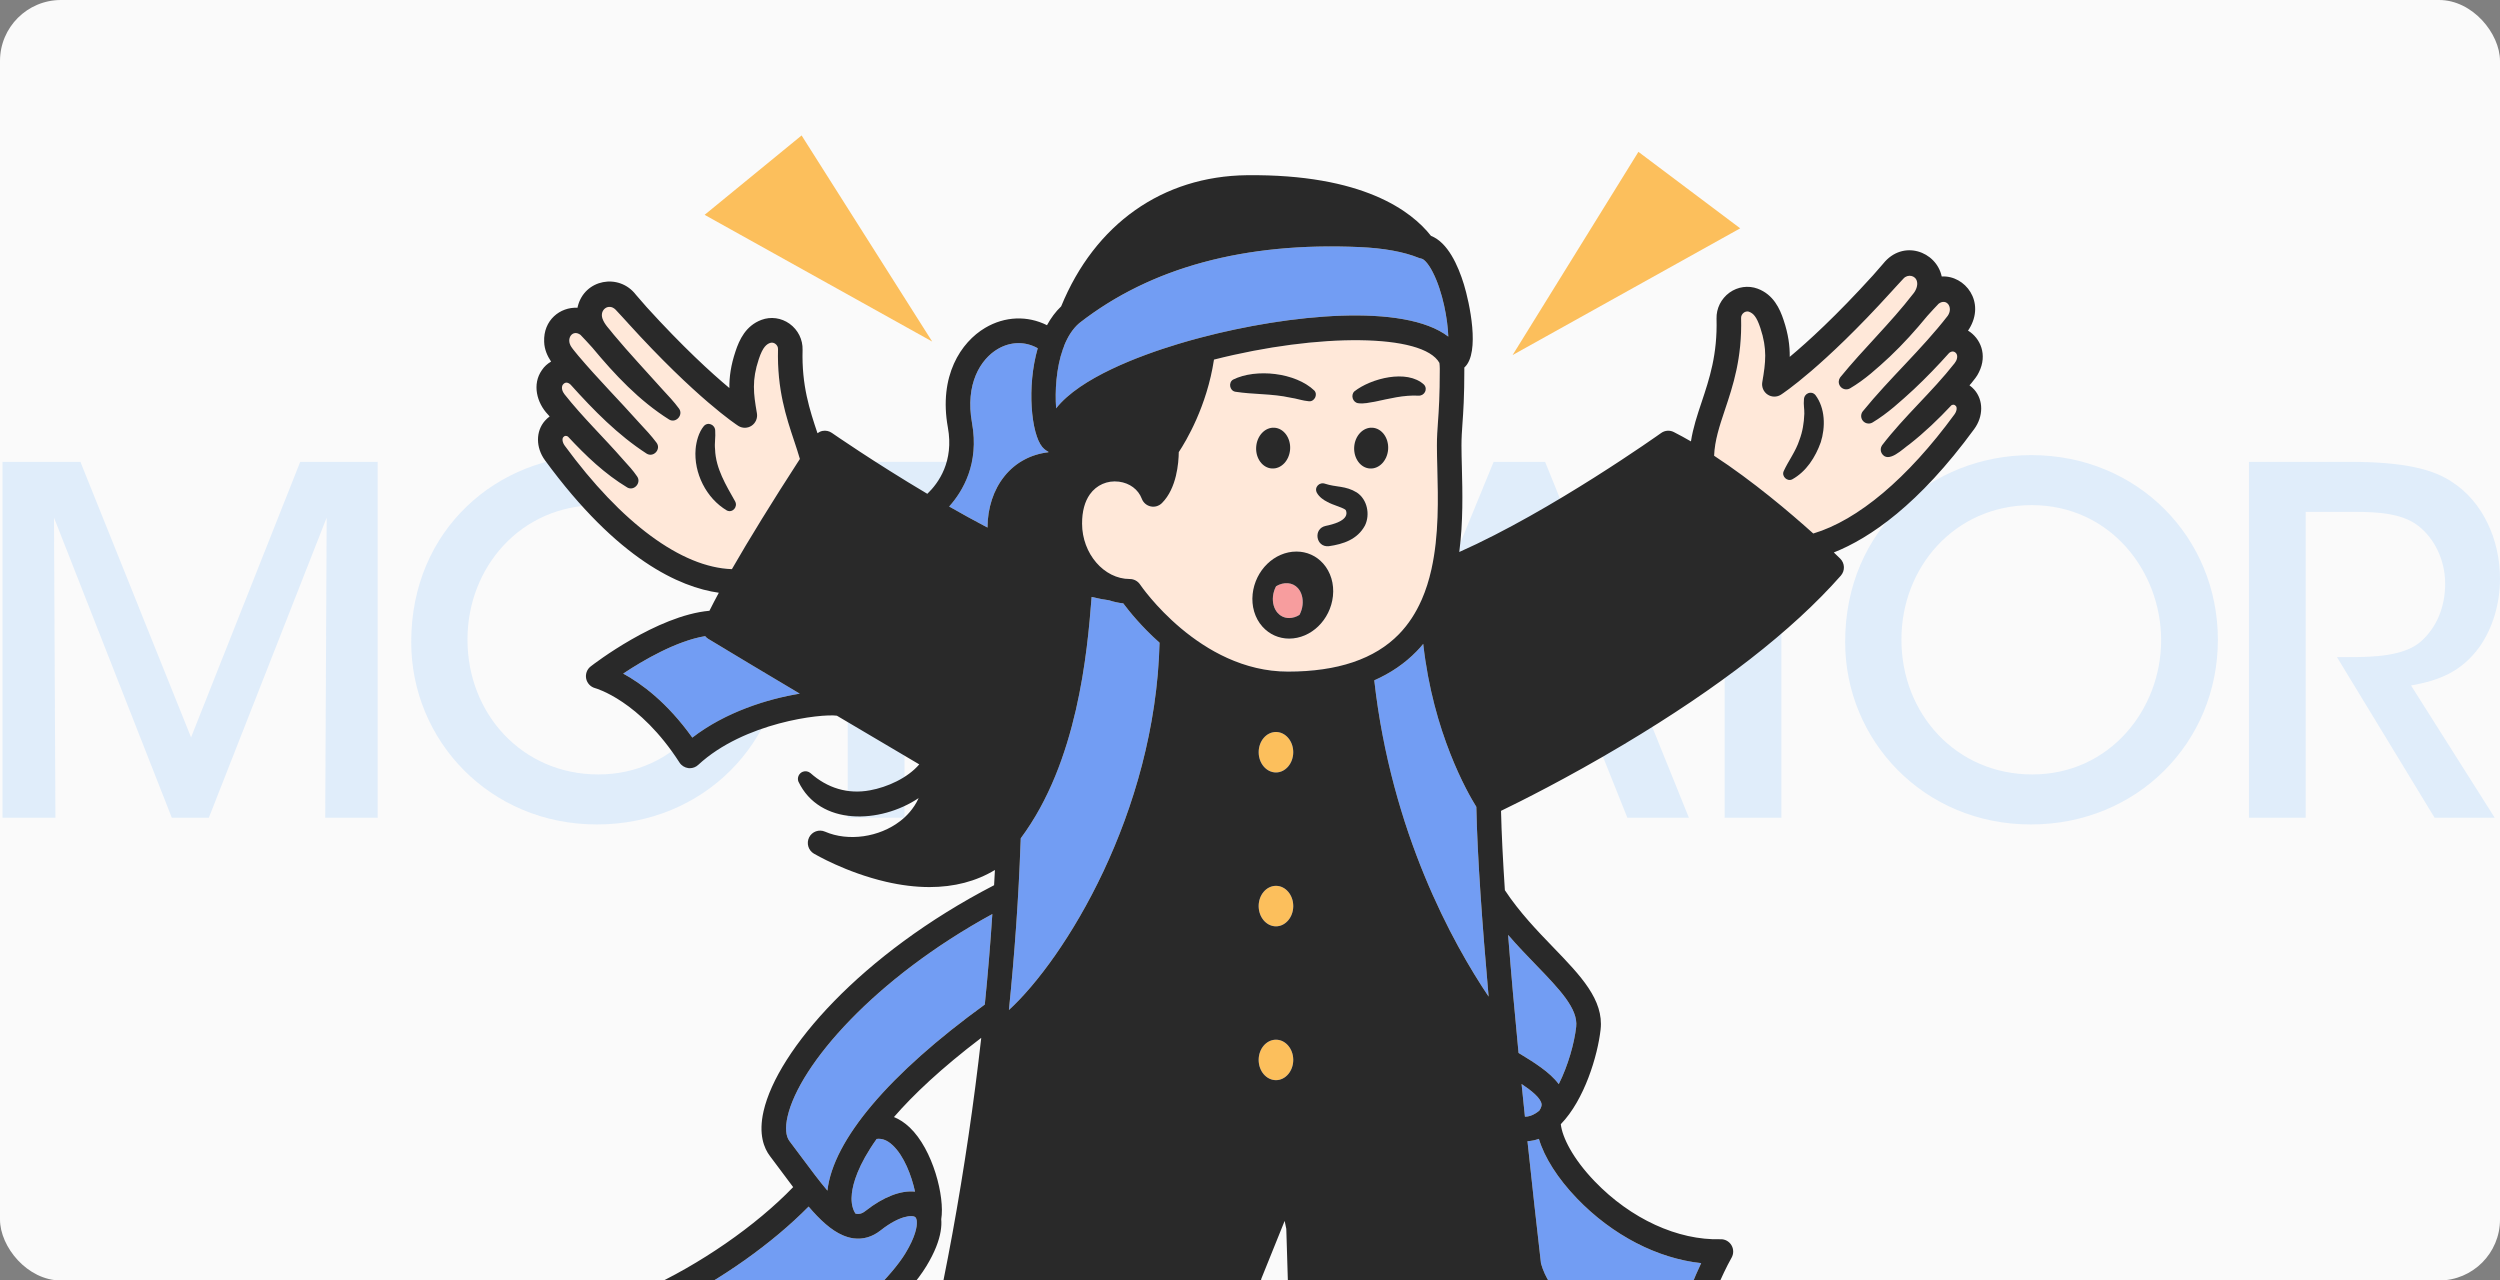 <svg width="656" height="336" viewBox="0 0 656 336" fill="none" xmlns="http://www.w3.org/2000/svg">
<rect x="0" y="0" width="656" height="336" fill="#808080" stroke="none"/>
<rect width="656" height="336" rx="16" fill="#FAFAFA"/>
<g clip-path="url(#clip0_6986_51803)">
<path d="M590.125 214.571V121.188H616.499C631.138 121.188 638.709 123.208 643.631 126.615C651.329 131.663 655.998 141.379 655.998 151.853C655.998 158.415 654.105 164.725 650.698 169.647C645.902 176.335 639.845 178.606 632.652 179.868L654.61 214.571H638.835L613.218 172.423H616.499C622.935 172.423 630.759 172.171 635.176 168.385C639.466 164.599 641.612 159.173 641.612 153.115C641.612 146.806 638.583 140.622 633.662 137.341C629.623 134.817 624.449 134.313 617.761 134.313H605.016V214.571H590.125Z" fill="#E0EDFA"/>
<path d="M484.172 168.511V168.385C484.172 138.982 506.76 119.422 533.008 119.422C560.897 119.422 581.971 141.001 581.971 167.88C581.971 194.759 560.897 216.338 532.882 216.338C504.741 216.338 484.172 194.254 484.172 168.511ZM498.936 167.754V167.88C498.936 187.314 513.322 203.214 533.261 203.214C553.578 203.214 567.081 186.178 567.081 168.006C567.081 149.708 553.578 132.546 533.135 132.546C512.818 132.546 498.936 148.951 498.936 167.754Z" fill="#E0EDFA"/>
<path d="M452.547 214.571V134.313H431.094V121.188H488.89V134.313H467.437V214.571H452.547Z" fill="#E0EDFA"/>
<path d="M378.304 192.488L369.723 214.571H353.57L391.933 121.188H405.436L443.167 214.571H427.015L418.181 192.488H378.304ZM414.143 180.499L398.116 138.477L382.342 180.499H414.143Z" fill="#E0EDFA"/>
<path d="M319.034 214.571L284.078 121.188H299.474L326.479 196.4L353.61 121.188H369.006L333.798 214.571H319.034Z" fill="#E0EDFA"/>
<path d="M263.664 214.571V121.188H278.555V214.571H263.664Z" fill="#E0EDFA"/>
<path d="M222.445 214.571V134.313H200.992V121.188H258.789V134.313H237.336V214.571H222.445Z" fill="#E0EDFA"/>
<path d="M107.906 168.511V168.385C107.906 138.982 130.495 119.422 156.743 119.422C184.632 119.422 205.706 141.001 205.706 167.88C205.706 194.759 184.632 216.338 156.617 216.338C128.476 216.338 107.906 194.254 107.906 168.511ZM122.671 167.754V167.88C122.671 187.314 137.057 203.214 156.995 203.214C177.312 203.214 190.815 186.178 190.815 168.006C190.815 149.708 177.312 132.546 156.869 132.546C136.552 132.546 122.671 148.951 122.671 167.754Z" fill="#E0EDFA"/>
<path d="M14.545 214.571H0.664L0.664 121.188H21.107L50.132 193.497L78.777 121.188H99.094V214.571H85.34L85.718 135.827L54.801 214.571H45.084L14.167 135.827L14.545 214.571Z" fill="#E0EDFA"/>
<g clip-path="url(#clip1_6986_51803)">
<path d="M334.816 192.069C337.308 192.069 339.349 194.454 339.349 197.378C339.349 200.301 337.308 202.697 334.816 202.697C332.323 202.697 330.271 200.312 330.271 197.378C330.271 194.443 332.313 192.069 334.816 192.069Z" fill="#FCBF5C"/>
<path d="M334.816 232.442C337.308 232.442 339.349 234.827 339.349 237.751C339.349 240.675 337.308 243.07 334.816 243.07C332.323 243.07 330.271 240.685 330.271 237.751C330.271 234.816 332.313 232.442 334.816 232.442Z" fill="#FCBF5C"/>
<path d="M334.816 272.815C337.308 272.815 339.349 275.2 339.349 278.124C339.349 281.048 337.308 283.432 334.816 283.432C332.323 283.432 330.271 281.058 330.271 278.124C330.271 275.189 332.313 272.815 334.816 272.815Z" fill="#FCBF5C"/>
<path d="M340.573 154.329C341.54 155.408 341.98 157.015 341.798 158.731C341.701 159.626 341.422 160.511 340.992 161.342C340.154 161.871 339.219 162.173 338.263 162.173C336.77 162.173 335.803 161.439 335.255 160.835C334.289 159.745 333.848 158.148 334.031 156.444C334.138 155.516 334.417 154.631 334.836 153.833C336.867 152.613 339.187 152.775 340.573 154.329Z" fill="#F79D9E"/>
<path d="M461.914 86.055C463.762 91.601 463.31 95.075 462.419 100.286C462.204 101.548 462.752 102.832 463.815 103.534C464.879 104.246 466.265 104.257 467.339 103.555C467.779 103.275 478.361 96.326 496.248 76.604C496.592 76.237 497.247 75.514 497.891 74.802C498.536 74.101 499.181 73.389 499.503 73.065C500.62 71.867 502.629 72.256 503.005 73.842C503.295 74.931 502.726 76.28 501.974 77.143C496.054 84.804 488.996 91.493 482.873 99.013C482.432 99.617 482.347 100.448 482.733 101.149C483.26 102.11 484.463 102.455 485.419 101.926C489.297 99.66 492.595 96.639 495.872 93.608C499.385 90.284 502.629 86.681 505.712 82.926C506.507 82.063 508.151 80.218 508.699 79.7C510.761 78.147 512.598 80.639 511.094 82.851C504.24 91.698 495.839 99.25 488.771 107.957C488.309 108.561 488.223 109.425 488.62 110.137C489.157 111.086 490.361 111.421 491.306 110.892C495.345 108.475 498.772 105.282 502.221 102.131C505.433 99.11 508.505 95.916 511.46 92.615C512.136 92.065 512.878 92.119 513.35 92.788C513.823 93.51 513.458 94.6 512.888 95.302C506.991 102.832 499.696 109.22 493.863 116.826C493.455 117.409 493.369 118.196 493.712 118.876C495.41 121.875 499.342 117.711 501.103 116.535C505.046 113.438 508.645 109.986 512.061 106.339C512.222 106.253 512.394 106.199 512.555 106.199H512.566C512.802 106.199 513.017 106.306 513.221 106.533C513.554 106.911 513.501 107.849 512.835 108.756C500.588 125.5 487.514 136.495 475.804 139.99C469.584 134.402 459.98 126.277 449.785 119.588C449.946 115.574 451.182 111.841 452.6 107.601C454.738 101.225 457.155 94.007 456.865 83.433C456.854 82.894 457.122 82.376 457.584 82.042C457.831 81.858 458.347 81.588 458.97 81.815C460.055 82.225 460.925 83.067 461.914 86.055ZM477.77 116.06C479.038 112.068 478.963 107.105 476.363 103.652C475.289 102.412 473.387 103.221 473.355 104.828C473.204 106.177 473.494 107.321 473.452 108.594C473.366 110.957 473 113.287 472.141 115.52C471.206 118.434 469.283 120.904 468.026 123.666C467.457 124.993 468.972 126.45 470.282 125.781C473.989 123.72 476.374 119.966 477.77 116.06Z" fill="#FFE8D9"/>
<path d="M293.595 126.385C296.431 126.752 298.687 128.424 299.611 130.873C299.998 131.898 300.879 132.654 301.942 132.88C303.006 133.118 304.123 132.783 304.897 132.006C308.786 128.122 309.28 121.39 309.312 118.638C311.203 115.779 316.692 106.63 318.551 94.363C346.138 87.339 373.414 87.533 377.701 95.226C377.765 95.744 377.797 96.262 377.797 96.78C377.797 103.944 377.539 107.677 377.325 110.676C377.174 112.769 377.045 114.571 377.045 116.923C377.045 118.757 377.099 120.775 377.153 122.911C377.357 130.809 377.593 140.389 375.638 149.237C375.606 149.345 375.584 149.452 375.563 149.571C374.961 152.236 374.155 154.836 373.081 157.296C373.038 157.372 373.006 157.447 372.974 157.523C371.534 160.781 369.622 163.791 367.097 166.391C360.759 172.919 350.973 176.231 337.995 176.231C314.705 176.231 299.3 153.595 299.149 153.369C298.548 152.473 297.538 151.934 296.464 151.934C289.674 151.934 283.938 145.266 283.938 137.379C283.938 134.207 284.625 131.629 285.989 129.708C287.73 127.248 290.577 126.007 293.595 126.385ZM372.222 103.825C373.758 103.9 374.736 102.131 373.672 100.933C369.192 96.78 359.674 99.315 355.377 102.703C354.367 103.695 354.937 105.562 356.344 105.799C357.891 106.026 359.309 105.627 360.791 105.4C364.67 104.591 368.268 103.62 372.222 103.825ZM364.251 117.851C364.433 114.895 362.575 112.381 360.115 112.23C357.655 112.079 355.517 114.355 355.334 117.311C355.162 120.268 357.01 122.792 359.47 122.933C361.93 123.084 364.068 120.807 364.251 117.851ZM358.17 137.886C359.567 135.016 358.783 131.046 356.032 129.233C353.1 127.421 350.64 127.896 347.717 126.935C346.224 126.374 344.763 127.874 345.558 129.331C346.192 130.442 347.277 131.197 348.298 131.704C349.759 132.524 351.864 132.999 352.971 133.7C353.196 133.905 353.186 133.894 353.293 134.369C353.648 136.667 349.619 137.638 347.879 137.994C344.505 138.674 345.247 143.659 348.674 143.324C352.455 142.785 356.183 141.565 358.17 137.886ZM349.759 156.444C350.113 153.207 349.178 150.089 347.191 147.866C345.386 145.838 342.905 144.727 340.187 144.727C334.429 144.727 329.38 149.614 328.692 155.85C328.337 159.076 329.272 162.205 331.26 164.428C333.064 166.445 335.546 167.567 338.264 167.567C344.022 167.567 349.071 162.68 349.759 156.444ZM343.442 105.292C344.892 105.465 345.88 103.577 344.881 102.476C339.961 97.761 329.605 96.618 323.578 99.596C322.279 100.351 322.622 102.476 324.105 102.789C328.928 103.544 333.806 103.275 338.586 104.343C340.251 104.569 341.744 105.152 343.442 105.292ZM338.532 117.851C338.704 114.895 336.857 112.381 334.396 112.23C331.936 112.079 329.798 114.355 329.616 117.311C329.433 120.268 331.292 122.792 333.752 122.933C336.212 123.084 338.35 120.807 338.532 117.851Z" fill="#FFE8D9"/>
<path d="M192.055 149.344C178.884 148.923 163.038 137.239 148.192 116.944C147.526 116.027 147.472 115.088 147.816 114.7C147.998 114.484 148.203 114.376 148.46 114.376C148.632 114.355 148.836 114.441 149.04 114.57C153.735 119.609 158.72 124.378 164.639 127.938C166.401 128.888 168.345 126.687 167.185 125.025C166.121 123.45 164.865 122.101 163.618 120.731C158.559 114.905 152.919 109.521 148.138 103.468C147.569 102.778 147.203 101.688 147.676 100.965C148.203 100.275 148.912 100.178 149.717 100.922C155.765 107.644 162.114 114.15 169.72 119.059C171.536 120.116 173.545 117.829 172.266 116.146C170.881 114.29 169.323 112.639 167.765 110.967C162.49 105.054 156.883 99.412 151.769 93.37C151.286 92.755 150.33 91.665 149.921 91.028C148.428 88.817 150.265 86.324 152.328 87.878C152.919 88.428 154.67 90.413 155.422 91.212C161.341 98.333 167.744 105.173 175.607 110.104C177.391 111.139 179.41 108.841 178.153 107.18C176.843 105.4 175.35 103.824 173.878 102.238C169.602 97.437 165.133 92.722 161.029 87.792C160.009 86.411 158.623 85.202 158.075 83.552C157.312 81.264 159.719 79.473 161.513 81.243C162.179 81.901 164.037 84.005 164.746 84.749C164.757 84.749 164.768 84.771 164.768 84.781C182.665 104.504 193.258 111.452 193.698 111.733C194.773 112.434 196.158 112.423 197.222 111.711C198.285 110.999 198.833 109.726 198.618 108.453C197.716 103.253 197.254 99.789 199.113 94.222C200.198 90.931 201.207 90.316 202.056 89.993C202.679 89.766 203.184 90.036 203.442 90.219C203.904 90.554 204.172 91.072 204.151 91.622C203.872 102.184 206.289 109.413 208.416 115.79C208.953 117.397 209.447 118.918 209.888 120.429C202.486 131.866 196.567 141.479 192.055 149.344ZM190.744 133.959C192.259 134.66 193.688 132.966 192.882 131.531C190.508 127.302 187.822 122.954 187.639 117.947C187.446 116.232 187.811 114.721 187.672 113.006C187.65 111.42 185.738 110.578 184.664 111.83C183.342 113.448 182.719 115.768 182.526 117.818C181.999 124.108 185.308 130.743 190.744 133.959Z" fill="#FFE8D9"/>
<path d="M181.666 193.558C175.027 184.247 168.184 179.284 163.521 176.749C168.721 173.296 177.487 168.171 185.029 166.92C185.254 167.2 185.523 167.449 185.845 167.643C192.72 171.797 201.132 176.824 209.855 182.014C201.379 183.406 190.314 186.869 181.666 193.558Z" fill="#729DF3"/>
<path d="M261.776 91.601C265.192 89.583 269.006 89.529 272.304 91.374C269.361 101.592 270.639 113.837 273.464 117.247C273.937 117.808 274.485 118.239 275.076 118.531C275.076 118.574 275.097 118.617 275.108 118.671C270.51 119.2 266.503 121.347 263.602 124.918C260.68 128.511 259.144 133.312 259.123 138.437C255.717 136.646 252.333 134.779 249.057 132.913C252.677 128.867 256.985 121.595 255.062 111.011C253.203 100.739 257.307 94.255 261.776 91.601Z" fill="#729DF3"/>
<path d="M283.196 84.793C301.888 70.195 326.629 63.484 356.752 64.832C363.144 65.113 368.386 66.073 372.35 67.692C372.447 67.724 372.565 67.746 372.673 67.778C372.737 67.799 372.812 67.821 372.877 67.832C372.93 67.843 372.984 67.875 373.049 67.886C373.468 67.951 374.617 68.781 375.971 71.446C378.592 76.56 379.892 83.854 380.031 88.32C368.472 79.463 338.21 82.473 315.048 88.59C315.005 88.59 314.973 88.612 314.93 88.623C312.996 89.13 311.116 89.658 309.301 90.209C298.913 93.348 283.422 99.142 277.126 107.148C276.793 102.659 277.126 96.564 278.931 91.536C279.071 91.266 279.178 90.975 279.243 90.683C280.188 88.331 281.466 86.271 283.196 84.793Z" fill="#729DF3"/>
<path d="M371.707 170.912C372.33 170.286 372.899 169.628 373.458 168.948C376.057 192.285 385.06 207.984 387.391 211.717C387.649 224.62 388.938 242.584 390.614 261.509C381.311 247.666 365.1 218.514 360.609 178.518C364.906 176.619 368.623 174.095 371.707 170.912Z" fill="#729DF3"/>
<path d="M403.806 298.839C405.245 303.683 408.737 309.207 413.807 314.483C423.089 324.129 434.938 330.225 446.39 331.444C442.834 338.996 439.622 348.318 438.14 352.806C430.566 351.533 408.597 346.581 404.354 331.53C403.301 322.327 402.055 311.268 400.809 299.454C401.818 299.389 402.817 299.184 403.806 298.839Z" fill="#729DF3"/>
<path d="M402.882 292.171C401.947 292.743 401.056 293.024 400.143 293.024C399.842 290.186 399.552 287.316 399.262 284.436C401.926 286.216 404.203 288.071 404.493 289.625C404.526 289.819 404.622 290.402 403.903 291.449C403.57 291.718 403.226 291.956 402.882 292.171Z" fill="#729DF3"/>
<path d="M403.01 253.158C409.22 259.589 414.129 264.681 413.592 269.45C413.108 273.733 411.454 279.635 409.015 284.479C406.663 281.296 402.516 278.761 398.466 276.29C397.445 265.771 396.5 255.219 395.727 245.314C398.176 248.152 400.668 250.741 403.01 253.158Z" fill="#729DF3"/>
<path d="M237.572 328.877C230.374 340.712 202.507 362.485 189.852 369.703C186.801 361.082 180.893 350.531 175.414 342.601C189.111 335.868 202.658 326.277 212.176 316.599C215.173 320.116 218.117 322.846 221.2 324.162H221.211C222.102 324.539 223.015 324.809 223.95 324.939C226.507 325.284 228.913 324.561 231.115 322.824C235.96 318.994 239.42 318.703 240.204 319.404C240.344 319.533 240.472 319.803 240.537 320.191C240.548 320.267 240.558 320.353 240.569 320.44C240.709 321.864 240.139 324.647 237.572 328.877Z" fill="#729DF3"/>
<path d="M227.129 317.731C226.087 318.562 225.335 318.583 224.798 318.518C224.68 318.508 224.562 318.465 224.454 318.432C223.402 316.803 223.348 314.71 223.53 313.156C223.81 310.578 225.11 305.787 230.03 298.861C231.126 298.71 232.565 298.925 234.252 300.522C237.228 303.327 239.172 308.431 240.107 312.682C236.422 312.293 231.824 314.03 227.129 317.731Z" fill="#729DF3"/>
<path d="M217.117 312.423C214.915 309.833 212.637 306.758 210.478 303.856C209.393 302.389 208.276 300.9 207.159 299.422C206.17 298.127 205.998 295.84 206.654 292.981C209.758 279.386 229.504 256.696 260.389 239.844C259.884 247.634 259.218 255.574 258.412 263.591C233.264 281.824 218.61 299.13 217.117 312.423Z" fill="#729DF3"/>
<path d="M286.441 156.638C288.041 157.026 289.578 157.317 291.049 157.522C292.231 157.922 293.477 158.191 294.745 158.321C296.27 160.371 299.525 164.427 304.274 168.646C303.103 213.486 279.34 251.637 264.74 265.026C266.255 250.104 267.286 235.464 267.78 221.502C267.791 221.427 267.791 221.351 267.791 221.276C267.802 220.844 267.823 220.402 267.845 219.97C282.767 199.881 285.302 171.3 286.441 156.638Z" fill="#729DF3"/>
<path d="M476.362 103.652C478.962 107.104 479.037 112.067 477.769 116.059C476.373 119.965 473.988 123.72 470.282 125.78C468.971 126.449 467.456 124.993 468.026 123.666C469.283 120.904 471.206 118.433 472.14 115.52C473 113.286 473.365 110.956 473.451 108.593C473.494 107.32 473.204 106.176 473.354 104.828C473.386 103.22 475.288 102.411 476.362 103.652Z" fill="#292929"/>
<path d="M373.672 100.934C374.735 102.131 373.758 103.901 372.222 103.825C368.268 103.62 364.67 104.591 360.791 105.4C359.309 105.627 357.891 106.026 356.344 105.799C354.937 105.562 354.367 103.696 355.377 102.703C359.674 99.315 369.192 96.78 373.672 100.934Z" fill="#292929"/>
<path d="M360.116 112.23C362.576 112.381 364.434 114.895 364.252 117.851C364.069 120.807 361.931 123.084 359.471 122.933C357.011 122.792 355.163 120.268 355.335 117.311C355.518 114.355 357.656 112.079 360.116 112.23Z" fill="#292929"/>
<path d="M356.032 129.233C358.783 131.046 359.567 135.016 358.17 137.886C356.183 141.565 352.455 142.784 348.674 143.324C345.247 143.658 344.505 138.674 347.879 137.994C349.619 137.638 353.648 136.667 353.293 134.369C353.186 133.894 353.196 133.905 352.971 133.7C351.864 132.998 349.759 132.524 348.298 131.704C347.277 131.197 346.192 130.441 345.558 129.33C344.763 127.874 346.224 126.374 347.717 126.935C350.64 127.895 353.1 127.42 356.032 129.233Z" fill="#292929"/>
<path d="M347.192 147.866C349.179 150.089 350.114 153.207 349.76 156.444C349.072 162.68 344.023 167.567 338.265 167.567C335.547 167.567 333.065 166.445 331.26 164.428C329.273 162.205 328.338 159.076 328.693 155.85C329.38 149.614 334.43 144.727 340.188 144.727C342.906 144.727 345.387 145.838 347.192 147.866ZM341.799 158.731C341.982 157.015 341.541 155.408 340.574 154.329C339.189 152.775 336.868 152.613 334.838 153.833C334.419 154.631 334.139 155.516 334.032 156.444C333.849 158.148 334.29 159.745 335.257 160.835C335.805 161.439 336.771 162.173 338.265 162.173C339.221 162.173 340.155 161.871 340.993 161.342C341.423 160.511 341.702 159.626 341.799 158.731Z" fill="#292929"/>
<path d="M344.882 102.476C345.881 103.577 344.882 105.465 343.442 105.292C341.745 105.152 340.252 104.569 338.587 104.343C333.806 103.275 328.929 103.544 324.105 102.789C322.623 102.476 322.279 100.351 323.579 99.596C329.606 96.618 339.962 97.761 344.882 102.476Z" fill="#292929"/>
<path d="M334.396 112.23C336.857 112.381 338.704 114.895 338.532 117.851C338.35 120.807 336.212 123.084 333.752 122.933C331.292 122.792 329.433 120.268 329.616 117.311C329.799 114.355 331.936 112.079 334.396 112.23Z" fill="#292929"/>
<path d="M192.882 131.531C193.687 132.966 192.258 134.66 190.744 133.959C185.308 130.744 181.999 124.108 182.525 117.818C182.719 115.768 183.342 113.449 184.663 111.83C185.738 110.579 187.65 111.42 187.671 113.006C187.811 114.722 187.446 116.232 187.639 117.948C187.822 122.954 190.507 127.302 192.882 131.531Z" fill="#292929"/>
<path d="M516.788 101.106C516.938 100.934 517.099 100.761 517.25 100.589C517.937 99.725 518.807 98.722 519.269 97.675C521.558 93.101 519.678 88.742 516.401 86.746C516.498 86.617 516.594 86.498 516.67 86.368C521.106 79.237 515.638 72.202 509.504 72.547C508.108 65.923 499.288 62.751 494.153 69.181C493.809 69.58 491.864 71.803 491.478 72.245C481.841 82.873 474.364 89.692 469.627 93.64C469.659 90.706 469.251 87.674 468.026 84.016C467.027 80.974 465.34 77.295 461.215 75.752C458.755 74.835 455.994 75.223 453.824 76.777C451.622 78.374 450.344 80.931 450.419 83.617C450.677 93.036 448.549 99.391 446.498 105.541C445.348 108.972 444.252 112.284 443.704 115.823C442.201 114.96 440.707 114.129 439.214 113.374C438.15 112.824 436.861 112.921 435.884 113.622C435.583 113.838 407.168 134.078 382.911 144.846C383.953 136.948 383.76 129.104 383.599 122.75C383.545 120.656 383.491 118.671 383.491 116.923C383.491 114.809 383.609 113.19 383.749 111.14C383.975 108.033 384.243 104.181 384.243 96.78C384.243 96.661 384.232 96.553 384.232 96.435C384.265 96.402 384.297 96.381 384.329 96.359C388.433 92.475 385.575 79.366 384.136 74.651C382.599 69.634 379.892 63.603 375.488 61.888C370.396 55.403 357.655 45.65 327.21 45.974C305.036 46.233 287.311 58.77 278.448 80.391C276.987 81.783 275.752 83.455 274.731 85.333C269.617 82.776 263.677 82.959 258.499 86.034C252.16 89.789 246.263 98.625 248.723 112.176C250.334 121.066 246.306 126.72 243.33 129.579C229.353 121.282 218.514 113.751 218.278 113.59C217.569 113.093 216.688 112.91 215.828 113.072C215.345 113.169 214.894 113.385 214.507 113.676C212.455 107.537 210.339 101.193 210.597 91.806C210.672 89.109 209.404 86.552 207.191 84.955C205.032 83.401 202.271 83.013 199.811 83.93C195.675 85.473 193.999 89.163 193 92.184C191.775 95.841 191.356 98.884 191.388 101.819C186.662 97.87 179.206 91.073 169.581 80.478C169.581 80.478 169.581 80.456 169.57 80.456C169.172 79.992 167.228 77.78 166.873 77.359C162.458 71.576 153.348 73.249 151.597 80.445C151.576 80.553 151.565 80.65 151.543 80.758C146.999 80.51 142.53 83.995 142.788 89.713C142.852 91.677 143.594 93.36 144.604 94.881C143.669 95.421 142.831 96.154 142.197 97.114C139.565 100.848 140.876 105.724 143.776 108.767C143.927 108.939 144.077 109.101 144.228 109.274C143.776 109.608 143.357 109.986 142.971 110.428C140.554 113.18 140.564 117.43 143.003 120.775C162.125 146.917 178.39 154.092 188.617 155.538C187.714 157.21 186.898 158.785 186.157 160.264C172.32 161.515 155.733 174.29 154.992 174.872C154.014 175.627 153.574 176.868 153.81 178.077C154.057 179.285 154.981 180.256 156.163 180.569C156.281 180.601 167.819 183.784 178.304 200.097C178.819 200.896 179.668 201.424 180.613 201.554C180.742 201.554 180.882 201.575 181.011 201.575C181.817 201.575 182.601 201.273 183.202 200.712C195.256 189.545 215.495 187.237 219.599 187.798C227.183 192.297 234.65 196.71 241.214 200.572C238.152 204.154 232.823 206.56 228.279 207.38C222.446 208.47 217.042 206.765 212.67 202.859C212.122 202.406 211.37 202.234 210.661 202.503C209.63 202.902 209.114 204.057 209.501 205.082C215.055 216.756 230.922 216.195 241.052 209.419C239.763 212.3 237.744 214.274 236.229 215.44C230.696 219.723 222.564 220.867 216.473 218.223C214.915 217.543 213.089 218.202 212.315 219.723C211.553 221.255 212.09 223.111 213.551 223.985C213.895 224.179 221.962 228.926 232.426 231.364C236.454 232.303 240.279 232.767 243.888 232.767C250.388 232.767 256.157 231.256 261.066 228.279C261.002 229.606 260.916 230.944 260.851 232.281C225.905 250.353 204.011 275.632 200.369 291.536C198.962 297.653 200.498 301.332 202.035 303.35C203.141 304.806 204.237 306.274 205.311 307.73C206.267 309.014 207.202 310.277 208.126 311.496C198.328 321.659 183.675 331.812 169.205 338.382C168.324 338.782 167.658 339.569 167.411 340.519C167.174 341.468 167.368 342.482 167.958 343.27C174.275 351.75 182.332 365.809 184.814 375.163C185.05 376.08 185.684 376.846 186.533 377.256C186.973 377.472 187.446 377.569 187.918 377.569C188.391 377.569 188.81 377.482 189.229 377.299C199.381 372.789 233.844 347.445 243.072 332.254C245.307 328.575 246.413 325.565 246.821 323.126C247.025 321.918 247.068 320.861 246.982 319.922C247.949 314.107 244.834 301.634 238.667 295.808C237.378 294.589 236.003 293.694 234.574 293.111C239.613 287.296 246.918 280.358 257.478 272.331C255.555 289.399 253.009 306.727 249.915 323.688C248.411 331.92 246.778 340.065 245.027 348.049C244.802 349.064 245.092 350.143 245.79 350.919C247.272 352.559 250.603 354.717 262.849 357.091L251.344 406.851C251.151 407.703 251.301 408.588 251.774 409.321C252.032 409.742 252.397 410.077 252.805 410.336C251.666 412.083 250.452 413.529 249.26 414.942C245.403 419.528 241.761 423.865 243.244 434.892C243.845 439.358 246.628 443.232 250.689 445.228C258.509 449.079 266.781 450.471 274.119 450.461C281.585 450.461 288.084 449.026 292.134 447.299C298.365 444.634 300.331 442.013 301.642 439.747C306.734 439.434 309.624 435.517 310.548 433.165C310.676 432.809 310.752 432.432 310.762 432.054L311.257 411.026C311.88 410.95 312.503 410.875 313.137 410.799C314.49 410.616 315.597 409.591 315.876 408.242L330.97 335.534L337.093 320.364L337.523 322.458L340.101 407.681C340.155 409.267 341.347 410.594 342.916 410.789C343.001 410.81 343.098 410.821 343.184 410.832L343.668 433.608C343.7 435.075 344.699 436.327 346.106 436.683C355.227 438.981 361.898 439.812 367.753 439.369C368.773 439.294 369.697 438.733 370.245 437.859L370.6 437.287C385.049 446.965 391.849 449.198 416.826 449.846C417.052 449.846 417.277 449.856 417.492 449.856C423.175 449.856 428.342 447.947 431.436 444.688C433.542 442.466 434.541 439.779 434.326 436.942C433.015 419.161 420.855 414.112 410.122 409.645C408.135 408.825 406.201 408.016 404.354 407.153C404.568 406.678 404.676 406.139 404.633 405.577L401.335 361.471C402.796 361.148 404.107 360.792 405.213 360.414C406.663 359.928 407.566 358.472 407.372 356.951C407.351 356.746 406.835 352.624 406.029 345.816C418.255 357.199 438.913 359.497 440.041 359.616C440.159 359.616 440.267 359.637 440.374 359.637C441.771 359.637 443.028 358.72 443.447 357.361C443.5 357.188 449.033 339.461 454.372 330.01C454.941 328.996 454.931 327.744 454.329 326.741C453.728 325.737 452.632 325.133 451.471 325.176C440.278 325.5 427.913 319.836 418.448 309.985C412.679 303.997 409.929 298.387 409.553 294.988C415.773 288.59 419.232 276.981 419.995 270.173C420.887 262.362 414.742 256.007 407.641 248.649C403.43 244.29 398.692 239.37 394.878 233.587C394.374 225.873 394.008 218.795 393.869 212.764C398.52 210.52 411.165 204.24 426 195.382C451.181 180.353 470.368 165.432 483.034 151.05C484.173 149.755 484.097 147.802 482.883 146.594C482.744 146.464 482.153 145.882 481.197 144.965C490.65 141.21 503.51 132.438 518.023 112.597C520.473 109.263 520.483 105.001 518.055 102.25C517.679 101.819 517.25 101.441 516.788 101.106ZM181.666 193.559C175.027 184.248 168.184 179.285 163.522 176.749C168.721 173.297 177.487 168.172 185.029 166.921C185.254 167.201 185.523 167.449 185.845 167.643C192.721 171.797 201.132 176.825 209.855 182.015C201.379 183.406 190.314 186.87 181.666 193.559ZM192.054 149.345C178.884 148.924 163.038 137.239 148.192 116.945C147.526 116.028 147.472 115.089 147.816 114.701C147.998 114.485 148.202 114.377 148.46 114.377C148.632 114.356 148.836 114.442 149.04 114.571C153.735 119.61 158.72 124.379 164.639 127.939C166.401 128.889 168.345 126.688 167.185 125.026C166.121 123.451 164.864 122.102 163.618 120.732C158.558 114.906 152.918 109.522 148.138 103.469C147.569 102.779 147.203 101.689 147.676 100.966C148.202 100.276 148.911 100.179 149.717 100.923C155.765 107.645 162.114 114.151 169.72 119.06C171.536 120.117 173.545 117.83 172.266 116.147C170.88 114.291 169.323 112.64 167.765 110.968C162.49 105.055 156.883 99.412 151.769 93.371C151.286 92.756 150.329 91.666 149.921 91.029C148.428 88.818 150.265 86.325 152.328 87.879C152.918 88.429 154.67 90.414 155.422 91.213C161.341 98.334 167.744 105.174 175.607 110.105C177.391 111.14 179.41 108.842 178.153 107.181C176.843 105.401 175.349 103.825 173.878 102.239C169.602 97.438 165.133 92.723 161.029 87.793C160.009 86.412 158.623 85.203 158.075 83.552C157.312 81.265 159.719 79.474 161.513 81.243C162.179 81.902 164.037 84.006 164.746 84.75C164.757 84.761 164.768 84.772 164.768 84.782C182.665 104.505 193.258 111.453 193.698 111.734C194.772 112.435 196.158 112.424 197.222 111.712C198.285 111 198.833 109.727 198.618 108.454C197.716 103.254 197.254 99.79 199.112 94.223C200.198 90.932 201.207 90.317 202.056 89.994C202.679 89.767 203.184 90.037 203.442 90.22C203.904 90.555 204.172 91.073 204.151 91.623C203.872 102.185 206.289 109.414 208.416 115.791C208.953 117.398 209.447 118.919 209.888 120.43C202.486 131.866 196.566 141.48 192.054 149.345ZM240.537 320.192C240.547 320.267 240.558 320.354 240.569 320.44C240.709 321.864 240.139 324.648 237.572 328.877C230.374 340.713 202.507 362.485 189.852 369.703C186.801 361.083 180.893 350.531 175.414 342.601C189.111 335.868 202.658 326.277 212.176 316.599C215.173 320.116 218.116 322.846 221.2 324.162H221.21C222.102 324.54 223.015 324.81 223.95 324.939C226.507 325.284 228.913 324.561 231.115 322.824C235.96 318.994 239.419 318.703 240.204 319.404C240.343 319.534 240.472 319.803 240.537 320.192ZM240.107 312.683C236.422 312.294 231.824 314.031 227.13 317.732C226.088 318.563 225.336 318.584 224.799 318.519C224.68 318.509 224.562 318.466 224.455 318.433C223.402 316.804 223.348 314.711 223.531 313.157C223.81 310.579 225.11 305.788 230.03 298.862C231.126 298.711 232.566 298.926 234.252 300.523C237.228 303.328 239.172 308.432 240.107 312.683ZM258.413 263.592C233.264 281.825 218.611 299.131 217.117 312.424C214.915 309.834 212.638 306.759 210.478 303.857C209.393 302.39 208.276 300.901 207.159 299.423C206.171 298.128 205.999 295.841 206.654 292.981C209.759 279.387 229.504 256.697 260.389 239.845C259.884 247.634 259.218 255.575 258.413 263.592ZM387.391 211.717C387.649 224.621 388.938 242.585 390.614 261.509C381.31 247.667 365.099 218.514 360.609 178.519C364.906 176.62 368.623 174.095 371.706 170.913C372.329 170.287 372.899 169.629 373.457 168.949C376.057 192.286 385.06 207.984 387.391 211.717ZM278.931 91.536C279.071 91.267 279.179 90.975 279.243 90.684C280.188 88.332 281.467 86.271 283.196 84.793C301.889 70.195 326.629 63.484 356.752 64.833C363.144 65.114 368.387 66.074 372.351 67.692C372.447 67.725 372.566 67.746 372.673 67.779C372.738 67.8 372.813 67.822 372.877 67.833C372.931 67.843 372.985 67.876 373.049 67.886C373.468 67.951 374.618 68.782 375.971 71.447C378.592 76.561 379.892 83.855 380.032 88.321C368.473 79.463 338.21 82.474 315.049 88.591C315.006 88.591 314.974 88.613 314.931 88.623C312.997 89.13 311.117 89.659 309.301 90.209C298.913 93.349 283.422 99.143 277.127 107.148C276.794 102.66 277.137 96.564 278.931 91.536ZM286.441 156.638C288.041 157.027 289.578 157.318 291.049 157.523C292.231 157.922 293.477 158.192 294.745 158.322C296.27 160.371 299.525 164.428 304.274 168.647C303.103 213.487 279.34 251.637 264.74 265.027C266.255 250.105 267.286 235.464 267.78 221.503C267.791 221.428 267.791 221.352 267.791 221.276C267.802 220.845 267.823 220.403 267.845 219.971C282.767 199.882 285.302 171.301 286.441 156.638ZM259.122 138.437C255.716 136.646 252.332 134.78 249.056 132.913C252.676 128.867 256.984 121.595 255.061 111.011C253.202 100.74 257.306 94.255 261.775 91.601C265.191 89.584 269.005 89.53 272.303 91.375C269.36 101.592 270.638 113.838 273.463 117.247C273.936 117.808 274.484 118.24 275.075 118.531C275.086 118.574 275.096 118.617 275.107 118.671C270.509 119.2 266.502 121.347 263.601 124.918C260.679 128.511 259.143 133.312 259.122 138.437ZM304.338 431.191C303.93 431.903 302.866 433.295 300.986 433.295C297.925 433.295 296.754 435.323 296.12 436.413C295.465 437.557 294.466 439.272 289.61 441.344C282.949 444.192 267.265 446.188 253.535 439.423C251.408 438.366 249.947 436.348 249.636 434.029C248.529 425.84 250.656 423.315 254.191 419.118C255.877 417.111 257.747 414.878 259.455 411.781C265.675 412.741 272.443 413.227 279.941 413.227C287.44 413.227 295.69 412.741 304.789 411.781L304.338 431.191ZM324.653 344.133C323.987 347.046 323.041 349.841 322.053 352.613C321.065 355.386 320.141 358.202 319.088 360.953C318.605 362.226 317.348 362.96 316.069 362.874C308.657 362.647 300.6 362.151 293.252 361.32C285.656 360.382 278.029 359.572 270.66 357.339C268.618 356.648 269.07 353.552 271.229 353.498C284.228 353.735 297.764 355.246 310.784 356.217C310.784 356.217 312.739 356.39 314.35 356.541C316.435 351.847 318.486 347.143 321.065 342.676C321.623 341.749 322.827 341.447 323.75 342.008C324.492 342.461 324.835 343.335 324.653 344.133ZM334.815 283.433C332.312 283.433 330.271 281.059 330.271 278.125C330.271 275.19 332.312 272.816 334.815 272.816C337.319 272.816 339.349 275.201 339.349 278.125C339.349 281.049 337.308 283.433 334.815 283.433ZM334.815 243.071C332.312 243.071 330.271 240.686 330.271 237.752C330.271 234.817 332.312 232.443 334.815 232.443C337.319 232.443 339.349 234.828 339.349 237.752C339.349 240.675 337.308 243.071 334.815 243.071ZM334.815 202.697C332.312 202.697 330.271 200.313 330.271 197.378C330.271 194.444 332.312 192.07 334.815 192.07C337.319 192.07 339.349 194.455 339.349 197.378C339.349 200.302 337.308 202.697 334.815 202.697ZM337.995 176.232C314.705 176.232 299.3 153.596 299.149 153.369C298.548 152.474 297.538 151.934 296.464 151.934C289.674 151.934 283.938 145.267 283.938 137.38C283.938 134.208 284.625 131.629 285.989 129.709C287.73 127.249 290.577 126.008 293.595 126.386C296.431 126.752 298.687 128.425 299.611 130.874C299.998 131.899 300.879 132.654 301.943 132.881C303.006 133.118 304.123 132.784 304.897 132.007C308.786 128.123 309.28 121.39 309.312 118.639C311.203 115.78 316.692 106.631 318.551 94.363C346.138 87.339 373.414 87.534 377.701 95.226C377.765 95.744 377.797 96.262 377.797 96.78C377.797 103.944 377.54 107.677 377.325 110.676C377.174 112.77 377.045 114.571 377.045 116.923C377.045 118.758 377.099 120.775 377.153 122.911C377.357 130.809 377.593 140.39 375.638 149.237C375.606 149.345 375.584 149.453 375.563 149.572C374.961 152.236 374.156 154.837 373.081 157.297C373.038 157.372 373.006 157.448 372.974 157.523C371.534 160.781 369.622 163.792 367.098 166.392C360.759 172.919 350.973 176.232 337.995 176.232ZM407.662 415.633C417.975 419.916 426.881 423.617 427.902 437.416C427.977 438.42 427.612 439.337 426.763 440.222C424.851 442.239 421.026 443.48 416.998 443.372C391.87 442.725 387.079 440.761 371.448 430.047C371.32 429.95 371.169 429.875 371.029 429.81C370.396 429.497 369.676 429.411 368.978 429.551C368.118 429.734 367.366 430.263 366.904 431.008L365.669 432.993C361.404 433.112 356.451 432.475 350.06 430.986L349.866 422.031L349.651 411.565C355.42 412.126 362.876 412.655 370.858 412.655C379.291 412.655 388.304 412.051 396.565 410.336C400.089 412.483 403.924 414.079 407.662 415.633ZM399.262 284.436C401.926 286.217 404.203 288.072 404.493 289.626C404.525 289.82 404.622 290.403 403.902 291.449C403.569 291.719 403.226 291.956 402.882 292.172C401.947 292.744 401.056 293.025 400.142 293.025C399.842 290.187 399.552 287.317 399.262 284.436ZM413.807 314.484C423.089 324.13 434.938 330.226 446.39 331.445C442.834 338.997 439.622 348.319 438.14 352.808C430.566 351.534 408.597 346.582 404.354 331.531C403.301 322.328 402.055 311.269 400.808 299.455C401.818 299.39 402.817 299.185 403.806 298.84C405.245 303.684 408.737 309.208 413.807 314.484ZM403.011 253.159C409.22 259.589 414.13 264.681 413.592 269.45C413.109 273.734 411.455 279.635 409.016 284.48C406.663 281.297 402.517 278.761 398.467 276.291C397.446 265.771 396.501 255.219 395.727 245.315C398.177 248.152 400.669 250.742 403.011 253.159ZM393.901 357.479C396.103 357.544 396.501 360.738 394.374 361.331C383.18 364.05 371.599 364.158 360.158 364.417C356.355 364.374 352.552 364.341 348.749 364.179C347.234 364.179 345.945 363.09 345.687 361.644C344.559 354.976 343.13 348.114 342.744 341.349C342.679 339.159 345.73 338.544 346.525 340.562C348.556 346.097 349.898 352.02 351.284 357.792L360.126 357.738C366.657 357.803 376.014 357.684 382.632 357.63C386.381 357.576 390.109 357.361 393.879 357.479H393.901ZM493.712 118.876C495.41 121.876 499.341 117.711 501.103 116.535C505.046 113.438 508.645 109.986 512.061 106.339C512.222 106.253 512.394 106.199 512.555 106.199H512.566C512.802 106.199 513.017 106.307 513.221 106.533C513.554 106.911 513.5 107.85 512.834 108.756C500.588 125.501 487.514 136.495 475.804 139.991C469.584 134.402 459.98 126.278 449.785 119.588C449.946 115.575 451.181 111.842 452.6 107.602C454.737 101.225 457.154 94.007 456.864 83.434C456.854 82.894 457.122 82.376 457.584 82.042C457.831 81.859 458.347 81.589 458.97 81.815C460.055 82.225 460.925 83.067 461.914 86.055C463.761 91.601 463.31 95.075 462.418 100.286C462.204 101.549 462.751 102.833 463.815 103.534C464.879 104.246 466.264 104.257 467.339 103.556C467.779 103.275 478.361 96.327 496.247 76.604C496.591 76.237 497.247 75.514 497.891 74.802C498.536 74.101 499.18 73.389 499.503 73.065C500.62 71.868 502.629 72.256 503.005 73.842C503.295 74.932 502.725 76.281 501.973 77.144C496.054 84.804 488.996 91.493 482.873 99.013C482.432 99.618 482.346 100.448 482.733 101.15C483.259 102.11 484.463 102.455 485.419 101.926C489.297 99.661 492.595 96.64 495.871 93.608C499.384 90.285 502.629 86.681 505.712 82.927C506.507 82.064 508.151 80.219 508.698 79.701C510.761 78.147 512.598 80.639 511.094 82.851C504.24 91.698 495.839 99.251 488.771 107.958C488.309 108.562 488.223 109.425 488.62 110.137C489.157 111.086 490.36 111.421 491.306 110.892C495.345 108.475 498.772 105.282 502.22 102.131C505.433 99.111 508.505 95.917 511.459 92.615C512.136 92.065 512.877 92.119 513.35 92.788C513.823 93.511 513.457 94.601 512.888 95.302C506.99 102.833 499.696 109.22 493.863 116.826C493.454 117.409 493.368 118.197 493.712 118.876Z" fill="#292929"/>
<path d="M244.608 89.626L210.338 35.54L184.889 56.374L244.608 89.626Z" fill="#FCBF5C"/>
<path d="M396.908 93.165L429.921 39.845L456.627 59.913L396.908 93.165Z" fill="#FCBF5C"/>
</g>
</g>
<defs>
<clipPath id="clip0_6986_51803">
<rect width="656" height="336" fill="white"/>
</clipPath>
<clipPath id="clip1_6986_51803">
<rect width="379.5" height="414.92" fill="white" transform="translate(140.779 35.54)"/>
</clipPath>
</defs>
</svg>

